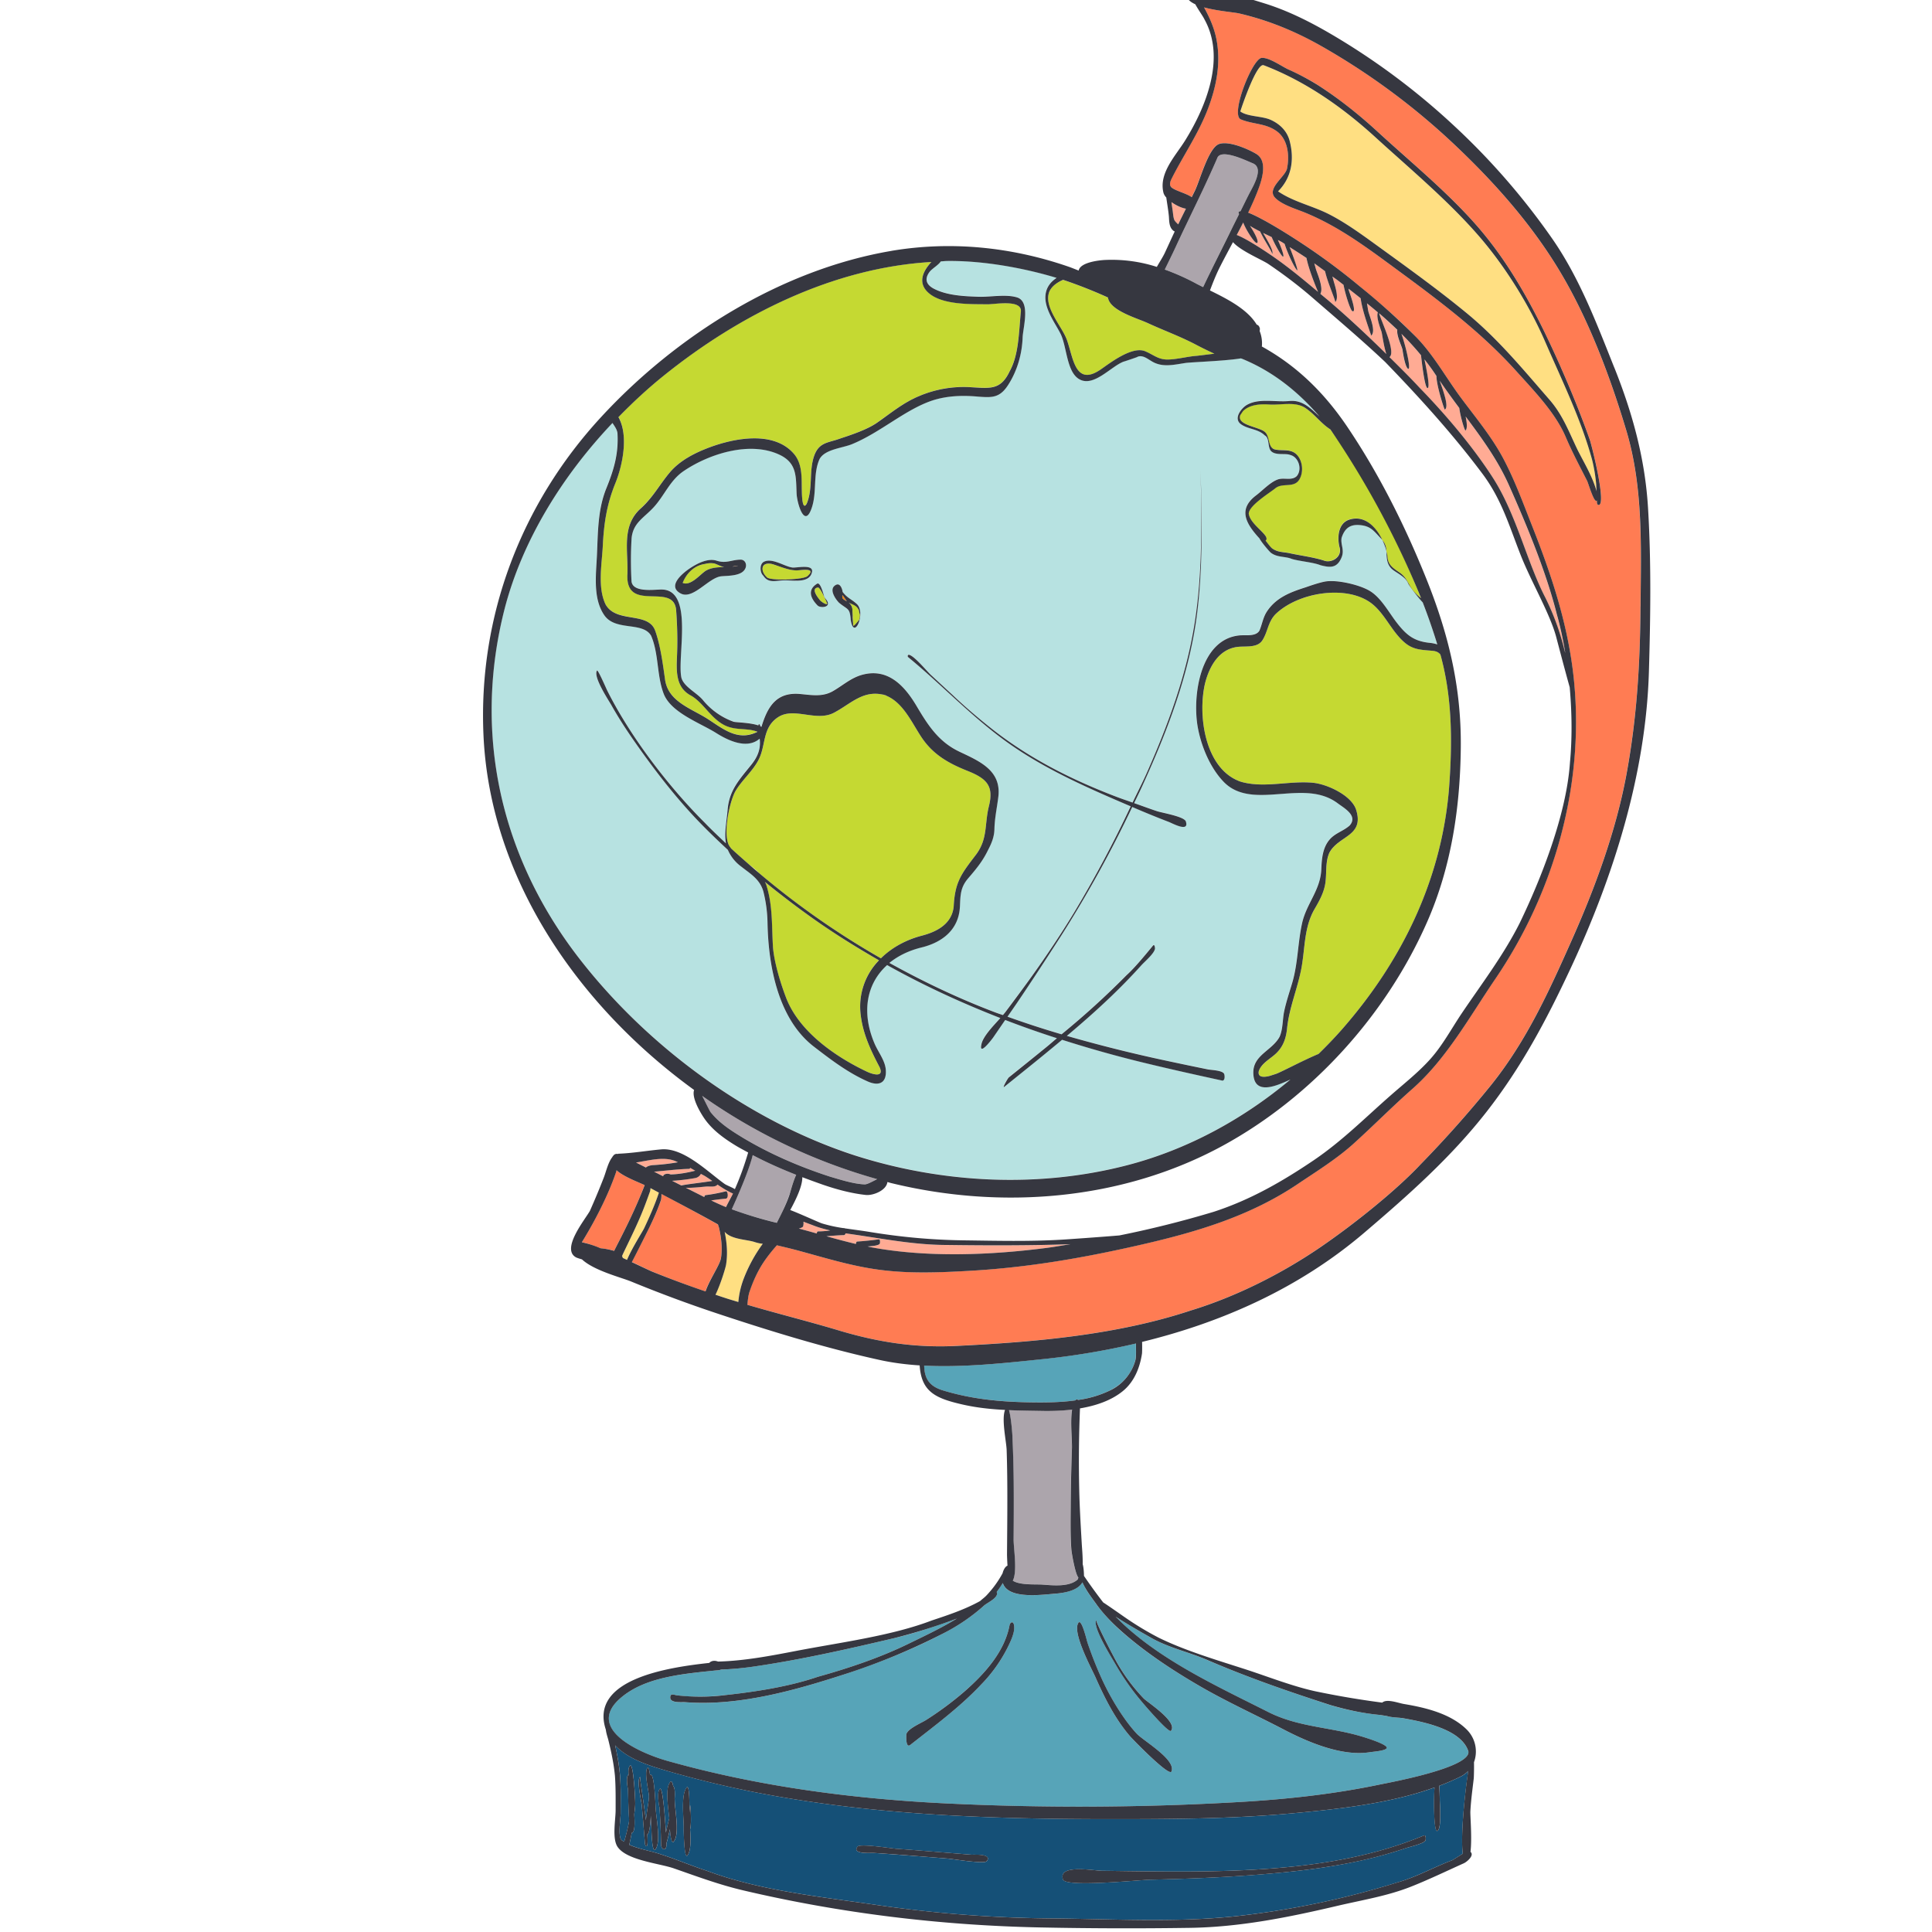 <svg width="48" height="48" fill="none" xmlns="http://www.w3.org/2000/svg"><rect width="100%" height="100%" fill="#808080" stroke="none"/><g clip-path="url(#a)"><path fill="#fff" d="M0 0h48v48H0z"/><path d="m18.263 14.062-.073.016a.686.686 0 0 0 .153-.026l-.077.01h-.003z" fill="#F28410"/><path d="M17.738 14a.526.526 0 0 0-.215.01l-.007.002c-.27.037-.464.235-.557.47.191.083.42-.194.547-.283.141-.098.32-.106.485-.11-.089-.014-.162-.064-.247-.09.013.004.005.003-.006 0z" fill="#C5D932"/><path d="M19.182 14.014c-.053-.012 0 0 0 0z" fill="#F28410"/><path d="M19.822 14.17c-.207.012-.451-.101-.64-.156-.289-.064-.295.186-.117.337.125.08.88.052.993-.034.237-.21-.114-.155-.236-.146z" fill="#C5D932"/><path d="M19.883 30.321a1.674 1.674 0 0 1-.304-.158c-.053.093-.102.176-.147.252l.047.011c.06-.061.293-.088.404-.105z" fill="#F28410"/><path d="M20.363 14.898c.03.056.233.175.18.072-.022-.051-.149-.343-.212-.374-.19.015-.023.235.032.302zM18.863 21.696a20.127 20.127 0 0 0 3.023 2.112 2.256 2.256 0 0 1 1.008-.56c.371-.096.752-.285.8-.723.03-.605.183-.807.543-1.277.308-.401.22-.76.33-1.21.126-.501-.036-.69-.525-.885-.466-.185-.851-.4-1.139-.824-.244-.364-.46-.877-.895-1.05a1.5 1.5 0 0 1-.055-.017c-.512-.125-.818.229-1.236.447-.441.23-.988-.15-1.384.108-.392.255-.302.688-.476 1.041-.15.305-.453.549-.6.828-.142.287-.288 1.006-.152 1.305.017.032.04.06.06.09.15.138.302.272.456.406.086.064.17.13.242.209z" fill="#C5D932"/><path d="M23.488 30.932c-.753-.006-1.481-.142-2.223-.252a30.37 30.37 0 0 1-.257-.038c-.006.023-.017.042-.038.044-.146.005-.291.017-.437.028.243.07.487.134.733.192.001-.03.01-.058.033-.06.178-.012.356-.03.533-.055.042-.006.033.09.027.106-.016.046-.165.064-.307.072l.108.023c1.393.257 2.966.192 4.366.009.187-.024.381-.058.572-.088-1.27.05-2.857.02-3.11.019z" fill="#FFAB94"/><path d="M19.002 21.91c.011.025.026.047.034.073.166.516.133 1.036.169 1.568.035.384.187.88.327 1.243.323.837 1.225 1.463 2.005 1.83.163.076.436.144.313-.115-.217-.413-.413-.824-.467-1.295a1.645 1.645 0 0 1 .453-1.356 20.28 20.28 0 0 1-1.583-1c-.428-.3-.844-.619-1.251-.948z" fill="#C5D932"/><path d="M21.985 17.268c.008.003.014.008.022.01.015.005.017.004-.022-.01z" fill="#F28410"/><path d="M15.285 12.01c-.213.526-.282.991-.31 1.556-.023.451-.134 1.02.066 1.443.264.486 1.066.172 1.237.661.132.375.19.818.244 1.211.078.56.666.72 1.085.995.392.258.742.539 1.212.302-.275-.106-.557-.019-.844-.176-.335-.183-.507-.555-.821-.73-.38-.21-.35-.619-.334-1.004.015-.37.005-.748-.023-1.117-.064-.703-1.25.088-1.21-.877.026-.583-.16-1.205.331-1.645.302-.27.468-.592.725-.897.253-.3.627-.487.99-.621.62-.23 1.596-.419 2.093.165.22.26.184.623.195.94.001.052.008.491.12.295.163-.378.05-.815.19-1.201.11-.293.295-.31.559-.388.255-.089.717-.226.997-.42.353-.246.65-.499 1.052-.666.42-.175.84-.246 1.296-.218.464.029.725.072.944-.386l.011-.022c.226-.414.223-.988.273-1.481.013-.297-.648-.17-.832-.172-.426-.005-1.173.024-1.5-.32-.232-.241-.086-.522.109-.73-2.443.141-4.774 1.312-6.654 2.826-.392.316-.764.662-1.12 1.026.019.036.033.067.04.081.196.453.056 1.134-.12 1.57z" fill="#C5D932"/><path d="m21.953 17.262.033.006c-.08-.023-.064-.016-.033-.006zM17.739 14h.006c-.045-.01-.022-.005-.006 0z" fill="#F28410"/><path d="M29.89 7.132c.24-.504.495-1 .736-1.496l.157-.315c-.002-.015-.012-.03-.01-.046.001-.009.003-.019 0 0 .003-.02.026-.024.047-.029.068-.137.136-.277.206-.412.089-.18.395-.655.098-.777-.162-.068-.754-.355-.872-.152-.328.76-.704 1.496-1.052 2.248-.084.182-.173.363-.26.543.264.095.523.212.774.346.054.03.116.06.177.09z" fill="#ACA5AC"/><path d="m32.805 7.3.188.157c.505.429.984.878 1.452 1.34-.059-.16-.105-.495-.117-.546-.019-.062-.145-.37-.093-.49-.09-.076-.181-.151-.272-.225l.034.198c.03.125.2.5.07.605.01-.005-.223-.591-.26-.928a37.65 37.65 0 0 0-.303-.238l.019.075c.015.046.201.556.072.48-.05-.04-.167-.402-.214-.65l-.135-.105c-.047-.035-.095-.068-.142-.102l.029.102c.027.106.147.448.038.534.027-.016-.188-.487-.249-.769-.09-.065-.177-.132-.268-.195.023.075.04.137.044.153.037.115.192.466.107.604z" fill="#FFAB94"/><path d="M21.821 30.793c-.127.017-.036.005 0 0z" fill="#F28410"/><path d="M34.52 8.873c.25.25.503.496.744.758.645.663 1.317 1.452 1.819 2.23.592.918.849 2.104 1.313 2.993.212.425.351.832.469 1.292.003.015.011.042.022.076a9.132 9.132 0 0 0-.199-.916l-.01-.036c-.26-1.046-.737-2.198-1.194-3.222-.277-.621-.67-1.162-1.072-1.7.033.159.047.307-.004.348-.016.01-.12-.313-.154-.56-.166-.222-.33-.446-.487-.676.09.254.238.653.128.717-.012.007-.207-.597-.208-.835l-.023-.034a5.17 5.17 0 0 0-.275-.38c.06.285.136.68.083.712-.067.04-.14-.552-.168-.813a6.785 6.785 0 0 0-.487-.532c.11.303.253.923.16.869-.081-.065-.134-.468-.137-.481-.027-.102-.15-.35-.126-.487-.148-.14-.299-.278-.454-.41.064.213.428.966.26 1.087z" fill="#FFAB94"/><path d="M28.016 28.943c1.49-.388 2.864-1.14 4.043-2.126-.324.148-.88.405-.921-.12-.039-.485.457-.584.65-.942.087-.195.071-.427.115-.634.052-.242.133-.476.202-.714.14-.485.135-.986.244-1.474.108-.488.453-.819.476-1.334.011-.259.03-.538.206-.744.14-.163.347-.211.501-.351.208-.242-.137-.428-.296-.547-.42-.317-.934-.27-1.433-.233-.483.034-1.019.083-1.39-.29-.344-.347-.568-.884-.655-1.358-.142-.771.049-2.2 1.04-2.293.148-.014.402.034.49-.12.069-.16.087-.32.184-.47.229-.35.587-.484.966-.605.072-.025.36-.127.517-.147-.063.008-.02.002 0 0 .289-.037.815.084 1.066.231.287.168.476.532.676.791.235.304.421.461.808.505a.906.906 0 0 1 .202.039 14.91 14.91 0 0 0-.362-1.044 3.773 3.773 0 0 1-.356-.457l-.002-.005c-.06-.156-.235-.241-.363-.332-.172-.12-.177-.3-.178-.473a1.484 1.484 0 0 0-.1-.275c-.005-.006-.007-.013-.012-.019-.188-.19-.26-.33-.536-.359-.247-.027-.39.072-.467.314-.032.168.077.3-.001.487-.115.277-.29.256-.523.196l-.01-.004c-.194-.072-.498-.093-.703-.152l-.01-.004c-.16-.064-.352-.03-.512-.15a2.23 2.23 0 0 1-.29-.366l-.006-.005c-.319-.354-.529-.707-.069-1.056.162-.122.352-.33.542-.395.15-.053.34.037.467-.083.141-.164.05-.472-.159-.525l-.008-.003c-.12-.044-.352.02-.467-.09-.097-.093-.034-.33-.161-.394-.167-.166-.415-.148-.595-.28-.195-.142.02-.406.161-.483.306-.166.706-.058 1.04-.09.337-.034.535.186.755.384-.526-.612-1.149-1.113-1.907-1.426-.015-.007-.03-.011-.046-.018-.419.07-1.23.093-1.383.116-.27.04-.55.114-.807-.028-.131-.073-.24-.179-.379-.128l-.011.004c.095-.025-.279.102-.329.117-.318.113-.759.658-1.12.43-.305-.193-.297-.811-.452-1.122-.118-.239-.368-.563-.377-.884-.005-.237.114-.394.28-.506-.786-.236-1.802-.428-2.711-.42h-.004c-.055.001-.109.01-.163.012-.06.093-.217.178-.278.258-.13.172-.093.317.106.42.325.17.756.189 1.114.2.293.01.676-.07.954.018.34.107.145.75.136.995a2.351 2.351 0 0 1-.351 1.167c-.219.345-.415.329-.79.298-.373-.03-.742-.017-1.1.1-.676.225-1.29.794-1.997 1.084-.242.1-.674.127-.806.37-.17.374-.061.82-.193 1.208-.181.544-.37-.12-.379-.352-.018-.414.015-.753-.417-.96-.736-.352-1.755-.028-2.391.404-.344.234-.478.617-.754.91-.247.264-.503.38-.538.765-.022.35-.019.716-.001 1.066.034.277.544.204.733.201.832-.012.39 1.679.507 2.195.066.229.386.37.538.556.196.24.467.43.757.533.057.018.407.02.616.093.003-.01.003-.025.01-.029.02-.011.033.017.04.05l.027.013c.154-.502.37-.874.973-.815.277.027.542.076.797-.069.253-.144.457-.337.747-.412-.086.022.09-.024 0 0 .635-.165 1.044.284 1.341.787.282.474.544.88 1.058 1.125.496.237 1.048.462.969 1.124-.034.28-.09.52-.097.802-.005.193-.07.35-.158.518-.135.28-.293.47-.493.703-.195.226-.193.416-.207.702-.027.577-.44.892-.957 1.017a1.982 1.982 0 0 0-.795.384c.857.474 1.74.892 2.64 1.232.06.023.12.042.18.064.02-.023.04-.046.055-.067.222-.295.442-.591.657-.89a25.18 25.18 0 0 0 1.06-1.598 29.71 29.71 0 0 0 1.403-2.631c-1.045-.447-2.092-.903-3.024-1.56-.904-.64-1.656-1.45-2.508-2.15-.015-.023-.011-.042.012-.057.121 0 .456.41.55.496.177.164.353.329.531.492.336.307.696.635 1.048.9.927.717 1.954 1.229 3.044 1.645.13.05.262.093.393.139.115-.242.24-.481.349-.726.525-1.185.975-2.393 1.184-3.677.207-1.267.182-2.56.157-3.84.033 1.2.075 2.703-.158 4.018-.238 1.342-.743 2.617-1.308 3.852-.06.13-.124.258-.185.387.189.067.377.137.567.2.13.043.66.13.716.25.097.29-.332.053-.42.018a26.718 26.718 0 0 1-.91-.37 29.448 29.448 0 0 1-1.767 3.199 83.698 83.698 0 0 1-1.104 1.68c-.075.11-.152.219-.227.33.442.159.89.304 1.343.438a20.649 20.649 0 0 0 1.613-1.469c.2-.179.445-.477.645-.719l.012-.015c.042-.053.052.065.05.075-.018.124-.259.323-.342.416-.264.293-.54.574-.826.845-.33.313-.673.613-1.02.906.8.23 1.612.43 2.435.61.357.076.715.151 1.073.223.076.016.366.023.4.114.015.04.022.158-.043.165a77.911 77.911 0 0 1-2.122-.487 29.947 29.947 0 0 1-1.863-.528c-.29.242-.584.483-.879.72l-.555.447c-.065.052.085-.212.11-.232.311-.25.624-.5.934-.753.088-.073.173-.149.262-.222-.434-.14-.862-.29-1.285-.452l-.295.43c-.023.033-.368.49-.294.17.04-.194.29-.45.468-.649a22.31 22.31 0 0 1-2.814-1.316c-.512.46-.644 1.175-.31 1.956.092.21.264.418.28.654.02.335-.186.397-.445.283-.497-.217-.92-.541-1.346-.869-.892-.689-1.129-2.015-1.149-3.066a3.438 3.438 0 0 0-.103-.784c-.086-.308-.318-.438-.558-.628a1 1 0 0 1-.325-.409 15.15 15.15 0 0 1-1.028-1.034 17.957 17.957 0 0 1-1.297-1.667c-.202-.29-.394-.586-.568-.893-.075-.133-.462-.715-.356-.86.021-.03.228.444.255.499.566 1.133 1.521 2.385 2.426 3.287.168.174.345.34.52.507-.041-.236.008-.494.04-.815.035-.5.294-.769.595-1.144.153-.19.233-.38.207-.627l-.004-.014c-.315.271-.787.043-1.079-.141-.402-.254-1.13-.506-1.308-.984-.17-.45-.117-.992-.31-1.435-.212-.36-.882-.104-1.161-.508-.287-.413-.206-1.004-.184-1.476.027-.568.017-1.141.234-1.676.189-.467.305-.86.276-1.367-.01-.096-.072-.176-.123-.257-1.26 1.33-2.244 2.933-2.68 4.617-.791 3.091-.104 6.145 1.832 8.657 1.737 2.255 4.269 4.08 6.867 4.92 2.174.7 4.569.822 6.782.244zM18.526 14.1c-.07.217-.433.198-.609.217-.312.034-.699.589-1.005.428-.368-.195.097-.543.245-.638.176-.113.433-.245.65-.176.238.075.359-.023.591-.028.103-.002.16.103.128.197zm.97.319c-.21.001-.4.088-.53-.115-.086-.073-.1-.287.014-.346.013-.007.007-.004 0 0 .202-.102.503.11.69.14h.007c.082.023.536-.096.498.111-.056.292-.465.209-.68.21zm.818.625c-.18-.18-.258-.395-.01-.544.09-.037.159.293.179.333.027.051.093.103.087.17-.007.098-.21.094-.256.041zm.823.35-.001-.013c-.025-.28-.07-.229-.28-.398-.04-.03-.308-.347-.08-.454-.038.018.01-.006 0 0 .102-.05.154.108.16.178.128.161.214.173.352.299.237.213-.071.935-.151.387z" fill="#B7E2E1"/><path d="M25.066 35.033c.053.175.083.587.085.623.02.432.03.864.033 1.296.003.432 0 .864-.002 1.297-.001.231.096.795-.02 1.021.17.114.56.086.73.098.26.017.663.066.878-.123.014-.017.015-.036.02-.054-.078-.082-.17-.629-.175-.694-.027-.376-.016-.757-.014-1.133.002-.459.013-.917.03-1.374.007-.212-.047-.669.002-.97a5.294 5.294 0 0 1-.676.033c-.3-.004-.596-.008-.89-.02z" fill="#ACA5AC"/><path d="M25.08 40.384c-.004.02-.001.009 0 0z" fill="#F28410"/><path d="M26.162 39.6c-.342.029-1.124.127-1.25-.27a2.194 2.194 0 0 1-.15.223l.008.022c.021.12-.219.237-.294.293l-.012.008a4.674 4.674 0 0 1-1.04.71c-.794.416-1.64.748-2.461 1.017-1.235.4-2.62.791-3.944.688-.09-.007-.368.028-.368-.114 0-.119.09-.067.176-.056.396.051.797.036 1.193-.007.758-.083 1.578-.21 2.284-.45a.113.113 0 0 1 .012-.004c.754-.21 1.544-.474 2.252-.82.394-.192.816-.39 1.205-.627-.511.183-1.026.362-1.556.486-1.161.273-2.342.543-3.524.71-.26.038-.52.06-.782.072-.043.02-.106.019-.17.025-.286.03-.573.059-.857.105-.51.082-1.043.222-1.448.56-.944.789.502 1.397 1.142 1.578 2.241.631 4.577.94 6.9 1.055 2.434.12 4.909.107 7.343-.035 1.155-.068 2.31-.193 3.443-.43.26-.053 2.287-.422 2.216-.827-.178-.554-1.134-.736-1.62-.822-.107-.02-.274-.015-.4-.055-.084-.012-.157-.026-.19-.029a6.49 6.49 0 0 1-1.215-.242c-1.031-.334-2.059-.689-3.06-1.12-.47-.202-.972-.306-1.42-.566-.101-.059-.51-.286-.86-.513 1.015 1.04 2.49 1.713 3.793 2.37.735.371 1.51.371 2.283.596.097.029.66.199.66.29 0 .077-.336.099-.428.113-.685.108-1.524-.249-2.118-.558-.697-.363-1.427-.695-2.107-1.09-.635-.37-1.279-.79-1.838-1.27a4.412 4.412 0 0 1-.738-.78c-.068-.097-.247-.325-.33-.525-.127.227-.496.27-.73.29zm-1.13 1.336a3.707 3.707 0 0 1-.65.91c-.53.564-1.161 1.027-1.766 1.506-.125.098-.098-.27-.098-.27.044-.142.376-.276.495-.352a8.28 8.28 0 0 0 .937-.697c.495-.43 1.003-.982 1.131-1.649.016-.084.092-.122.114 0 .025.169-.092.405-.163.552zm2.208-.687c-.028.04.402.857.466.975.194.356.431.684.712.976.106.105.854.582.676.801-.053.066-.64-.622-.711-.705a6.302 6.302 0 0 1-.67-.953c-.088-.15-.586-.941-.473-1.094zm-.223.56c.104.31.225.613.36.91.223.489.55 1.019.868 1.357.185.19.98.647.859.937-.055.13-.93-.76-1.04-.89-.364-.427-.621-.94-.846-1.448-.103-.232-.593-1.129-.423-1.359-.033.045.009-.012 0 0 .077-.108.205.443.222.493z" fill="#57A4B8"/><path d="M31.222 6.037c-.063-.006-.274-.34-.335-.51-.053.105-.106.209-.16.312.294.11.88.517.991.597.359.257.694.534 1.03.816-.072-.168-.237-.579-.29-.842a14.666 14.666 0 0 0-.419-.271c.106.262.22.598.188.579-.06-.048-.236-.415-.313-.66-.021-.013-.04-.028-.063-.04-.025-.016-.061-.034-.102-.054.095.207.175.443.118.41-.052-.043-.194-.295-.274-.484l-.213-.101c.12.205.278.466.223.525.025-.027-.193-.338-.297-.563a3.298 3.298 0 0 1-.252-.14c.122.18.245.426.168.426z" fill="#FFAB94"/><path d="M21.339 15.405c-.002.004-.003.012-.005.014.038-.056.03-.046.005-.014zM20.927 14.834c-.01.049.092.094.113.107-.002-.002-.11-.163-.097-.139-.015-.026-.02-.016-.016.032z" fill="#F28410"/><path d="M20.324 30.594c.103 0 .202-.01.302-.024a2.698 2.698 0 0 1-.414-.123c-.044-.017-.143-.052-.253-.095a.273.273 0 0 1-.01.12c-.012.021-.053.037-.103.051.148.04.297.08.446.123.003-.028.012-.052.032-.052z" fill="#FFAB94"/><path d="M21.198 15.549s.002 0 .002-.006l-.002-.001v.007zM19.888 30.323c-.029.006-.021.004 0 0z" fill="#F28410"/><path d="M21.179 15.179c0-.012 0-.024 0 0 .009.143.01.185.003.126-.005-.044.017.19.017.238.01.027.1-.085.14-.137a.294.294 0 0 0 .027-.134l-.001-.01c.004.038-.034-.121-.02-.082-.051-.136-.143-.149-.26-.208.066.052.097.12.094.207z" fill="#C5D932"/><path d="M32.044 3.508c.118.459.048.909-.29 1.247.373.256.842.357 1.244.557.386.192.765.463 1.114.715.786.57 1.575 1.135 2.325 1.75.785.645 1.398 1.394 2.06 2.153.334.383.485.804.701 1.253.173.34.365.652.471 1.021l-.01-.157a4.004 4.004 0 0 0-.097-.6l-.006-.023c-.272-1-.746-1.963-1.157-2.913a10.693 10.693 0 0 0-1.682-2.676c-.757-.865-1.684-1.64-2.534-2.415-.818-.747-1.741-1.398-2.782-1.797-.004 0-.008-.002-.01-.003-.173-.04-.522.984-.575 1.15.18.133.545.111.76.21.229.106.403.28.468.528zM18.95 30.901a.982.982 0 0 1-.223-.05c-.205-.06-.566-.063-.724-.247.055.268.08.543.036.815a4.113 4.113 0 0 1-.264.747c.06.02.123.044.182.061l.007.003h.003c.01.004.029.01 0 0a.49.49 0 0 1 .026.01c.114.037.234.072.351.107.02-.203.06-.391.136-.589.12-.312.28-.593.47-.857z" fill="#FFDF82"/><path d="M31.152 8.51c.022.01.045.02.066.031l-.014-.058c-.015.01-.034.018-.052.026z" fill="#F28410"/><path d="M35.577 16.167c-.25-.022-.458-.023-.662-.19-.347-.282-.517-.765-.882-1.017-.621-.428-1.793-.24-2.349.304-.181.194-.184.419-.312.633-.13.215-.434.148-.641.177-.45.064-.679.477-.786.88-.195.78-.024 2.15.875 2.465.58.173 1.21-.03 1.803.028.345.034.958.31 1.072.676.202.654-.432.631-.664 1.058-.111.243-.062.526-.106.783-.04.226-.149.422-.263.617-.266.457-.234.971-.33 1.479-.095.503-.302.977-.354 1.49-.026.253-.1.466-.293.64-.138.124-.35.236-.411.422-.042.21.252.125.291.112l.133-.043c.127-.042.69-.344 1.06-.496.222-.217.437-.442.64-.676 1.455-1.681 2.412-3.668 2.602-5.897.083-1.12.092-2.262-.213-3.35-.041-.048-.09-.085-.21-.095z" fill="#C5D932"/><path d="M31.698 26.681c.04-.012.043-.014 0 0z" fill="#F28410"/><path d="m16.37 29.63-.209-.113a.341.341 0 0 1-.01.078c-.08.222-.16.444-.254.66-.129.298-.272.591-.413.883l-.03.068c.009.014.014.03.02.047l.103.048c.124-.3.38-.693.425-.784.106-.223.268-.578.368-.887z" fill="#FFDF82"/><path d="M32.025 9.96c-.056.006-.017.002 0 0z" fill="#F28410"/><path d="M17.87 30.527c-.005-.026-.018-.063-.032-.104-.463-.26-.931-.51-1.4-.76a.834.834 0 0 1-.01.137 5.826 5.826 0 0 1-.302.709c-.034.069-.267.535-.43.843.24.114.438.21.51.24.43.175.877.343 1.319.493.091-.281.356-.652.385-.823.042-.244.01-.494-.04-.735zM30.006 2.71c-.228.593-.574 1.101-.865 1.66-.043.09-.115.197-.044.28.098.089.38.152.508.248l.08-.163c.123-.25.333-1.049.592-1.154-.082.033.04-.016 0 0 .23-.096.718.114.929.239.29.17.15.623.06.868-.075.2-.163.398-.257.593.365.14 1.041.574 1.164.654.562.358 1.099.755 1.61 1.18.482.4.968.814 1.403 1.263.431.444.735.997 1.101 1.493.368.498.766.969 1.059 1.518.284.534.491 1.105.714 1.667.491 1.242.9 2.474 1.039 3.809.27 2.61-.474 5.285-1.952 7.455-.632.93-1.213 1.988-2.062 2.735-.506.446-.976.925-1.477 1.374-.417.374-.904.674-1.368.987-1.209.814-2.565 1.206-3.973 1.525-1.394.317-2.758.551-4.185.632-.752.041-1.513.072-2.262-.03-.686-.094-1.348-.3-2.015-.48a18.07 18.07 0 0 0-.506-.126c-.122.139-.239.283-.34.438a3.085 3.085 0 0 0-.338.715c-.034.101-.042.216-.055.326.732.215 1.514.408 2.247.63.988.298 1.913.443 2.948.391 1.963-.095 3.99-.273 5.815-.877l.036-.012c1.1-.338 2.218-.898 3.19-1.562.851-.582 1.89-1.418 2.494-2.062a28.485 28.485 0 0 0 1.757-1.978c.879-1.1 1.431-2.325 1.985-3.568.584-1.31 1.101-2.706 1.365-4.119.264-1.411.344-2.763.354-4.194.011-1.468.071-2.955-.355-4.376-.393-1.308-.922-2.723-1.62-3.9-.693-1.168-1.61-2.213-2.592-3.144a17.143 17.143 0 0 0-3.408-2.527 7.547 7.547 0 0 0-1.997-.785c-.125-.03-.542-.06-.871-.15.144.265.262.533.315.833.103.58-.015 1.15-.223 1.693zm1.341-1.272c.184-.013.492.208.658.285.252.117.502.24.736.39.529.34 1.026.737 1.49 1.162.907.833 1.935 1.66 2.705 2.624.78.976 1.343 2.101 1.846 3.235.26.584.5 1.182.715 1.784.05.142.423 1.627.221 1.627-.047 0-.042-.084-.043-.112-.063.092-.212-.426-.242-.486-.184-.363-.371-.711-.53-1.086-.257-.605-.781-1.143-1.217-1.627-.96-1.067-2.106-1.895-3.258-2.74-.636-.468-1.262-.907-1.993-1.208-.222-.092-.588-.196-.758-.378-.207-.223.239-.506.297-.708.068-.321.032-.733-.25-.939-.28-.204-.595-.17-.895-.296-.27-.112.287-1.51.518-1.527z" fill="#FF7C53"/><path d="M23.537 6.481h.002c.239-.002.484-.005-.002 0zM30.423 8.748c0 .006-.004.008-.005.014l.033-.004c-.009-.002-.018-.007-.028-.01zM39.658 12.047l.001.014a.513.513 0 0 0-.001-.014z" fill="#F28410"/><path d="M23.396 34.535c.739.229 1.465.294 2.233.305.36.005.728.001 1.088-.048.024-.032.045-.031.063-.011a2.65 2.65 0 0 0 .789-.233c.316-.157.543-.409.637-.753.025-.106.014-.265.015-.417-.753.176-1.519.305-2.29.385-.946.099-1.982.215-2.972.165.008.317.123.501.437.607z" fill="#57A4B8"/><path d="M18.034 29.596c-.081.02.001 0 0 0zM22.558 16.322c-.018-.014.207.17 0 0z" fill="#F28410"/><path d="M17.58 29.477c-.074 0-.37.041-.543.03.154.077.306.156.459.233.004-.024.013-.046.033-.048.172-.022.335-.054.503-.097.049-.012.075.177 0 .183-.123.011-.243.028-.364.044.123.06.246.117.368.167.058-.122.125-.239.174-.336a2.423 2.423 0 0 1-.386-.225c-.042.067-.177.048-.244.049z" fill="#FFAB94"/><path d="m28.642 23.493-.012.015c-.04.05-.167.202.012-.015z" fill="#F28410"/><path d="M17.264 29.269a5.136 5.136 0 0 1-.565.067l.23.116c.081-.025.544-.075.766-.114a5.316 5.316 0 0 0-.18-.12c-.033-.02-.068-.036-.102-.056a.194.194 0 0 1-.149.107z" fill="#FFAB94"/><path d="M29.826 11.694c0-.012.01.536 0 0z" fill="#F28410"/><path d="M31.535 10.046c-.237-.015-.496.006-.657.167-.058.088-.078.116-.06.085-.123.268.469.296.613.438.118.117.063.364.226.424.188.05.4-.026.555.13.154.153.177.45.06.631-.136.205-.415.064-.588.205-.145.118-.665.435-.662.635.03.202.28.377.4.528.055.07.05.12.017.139.066.084.134.174.17.2.14.093.27.079.425.113.275.06.588.098.851.182a.071.071 0 0 1 .011.004c.178.064.436-.081.388-.31-.067-.234-.056-.613.233-.709-.04.013-.014.005 0 0 .38-.123.67.177.827.513a.41.41 0 0 1 .1.242v.033c.015.063.025.123.028.178.028.165.136.238.294.345.195.133.222.326.373.49.018.017.099.104.164.148a22.346 22.346 0 0 0-.778-1.735c.11.23-.149-.288-.133-.258a19.123 19.123 0 0 0-.516-.928 13.209 13.209 0 0 0-.827-1.27c-.237-.15-.394-.384-.63-.538-.248-.162-.603-.062-.884-.082z" fill="#C5D932"/><path d="M15.435 30.728c.214-.422.412-.844.58-1.285-.19-.088-.526-.211-.699-.37-.001.011-.002.023-.004.028a6.58 6.58 0 0 1-.204.525c-.184.419-.411.845-.653 1.238.104.014.27.07.463.148.122.013.24.032.34.065.09-.184.108-.214.177-.349z" fill="#FF7C53"/><path d="M26.08 7.225c-.178.383.303.877.426 1.215.16.443.202 1.187.851.733.239-.167.77-.574 1.09-.447.215.087.332.217.586.207.236-.009.467-.075.702-.093.059-.004.234-.028.436-.052a12.03 12.03 0 0 1-.448-.22c-.394-.207-.81-.357-1.213-.544-.264-.122-.936-.305-.981-.63a11.52 11.52 0 0 0-1.116-.44c-.136.058-.262.14-.333.271z" fill="#C5D932"/><path d="m16.25 29.108.225.115a.086.086 0 0 1 .01-.028c.05-.04.108-.045.177-.017.208-.006.41-.044.61-.094-.04-.023-.081-.047-.124-.068-.008.01-.014.022-.026.023-.293.007-.58.045-.872.07z" fill="#FFAB94"/><path d="m27.919 8.982.013-.006c-.025.008-.023.008-.013.006zM23.535 6.481h.002l-.16.002.159-.002z" fill="#F28410"/><path d="M16.242 28.945c.203-.01.401-.038.6-.07l-.053-.025c-.292-.127-.67-.017-.988.03.082.043.164.083.246.125.03-.03.095-.055.195-.06z" fill="#FFAB94"/><path d="M19.62 29.662c.01-.032.085-.318.16-.475-.369-.144-.73-.305-1.08-.489-.09.385-.407 1.1-.52 1.345.363.136.73.24 1.117.337a5.15 5.15 0 0 0 .322-.718z" fill="#ACA5AC"/><path d="M15.42 45.05c0 .138-.071.556.018.663.02.017.048.029.07.044.044-.158.086-.317.117-.478.004-.023.003-.046.007-.069-.022-.298-.026-.702-.031-.772.004.04-.063-.288.01-.347a.313.313 0 0 1 .013.052c-.015-.11-.02-.236.034-.279.082-.048.125.84.125.94 0 .093-.016.185-.025.277.018.247.01.446-.059.453 0 0 0-.003-.002-.003-.02.1-.04.201-.062.301.216.097.495.15.688.208.425.13.83.306 1.252.444 1.324.493 2.823.641 4.216.846 1.44.211 2.881.32 4.337.333 1.504.013 3.052.106 4.55-.053a21.146 21.146 0 0 0 4.048-.844c.456-.128.9-.378 1.349-.547.03-.011.159-.098.267-.164-.056-.427.046-1.467.138-2.055a.708.708 0 0 1-.18.134 6.008 6.008 0 0 1-.542.235c.01.15.014.31.013.335-.002.101.056.774-.07.786-.069 0-.087-.673-.06-1.08-1.131.406-2.424.54-3.582.646-1.477.134-2.96.14-4.441.14-2.947 0-5.883-.093-8.784-.654-.761-.147-1.514-.33-2.258-.545-.429-.124-.969-.288-1.293-.635.056.249.102.5.122.755.024.31.016.622.015.933zm11.96 1.429c.425.005.85.012 1.274.016.842.007 1.683.004 2.523-.045 1.437-.083 2.868-.293 4.199-.847.059-.024.047.103.042.117-.025.083-.394.164-.474.191-.372.126-.752.231-1.135.315-.852.188-1.726.284-2.597.352-.878.07-1.758.101-2.639.122-.268.007-2.085.195-2.162-.003-.134-.39.762-.22.969-.218zm-6.077-.597c.05-.085.837.04.955.05.311.022.622.047.933.072l.933.075c.056.005.536-.03.394.16-.049.08-.838-.052-.954-.061a136.923 136.923 0 0 0-1.867-.143c-.054-.003-.537.04-.394-.153zm-5.32.053.006.002c.009.003.017.006 0 0l-.006-.002zm1.072-1.518c.078-.128.076.453.073.613l.016-.172c.007-.075.046.443.002.591.015.25.023.527-.062.643-.086.14-.098-.604-.097-.654.005-.238-.075-.823.068-1.02zm-.657.024c.067-.039.122.671.148 1.092.023-.12.055-.249.082-.357-.024-.263-.102-.731.015-.89-.023.031.01-.015 0 0 .039-.065.066-.004.084.092.039.03.046.148.035.308l.003.066c.006.223.12.803-.016.988-.061.108-.091-.12-.105-.293-.031.15-.063.277-.085.348v.025c.004.186-.136.145-.135 0-.006-.31-.016-.621-.041-.931.006.06-.08-.372.015-.448zm-.493-.294c-.015.008.082.591.142 1.077.027-.237.081-.519.076-.608-.007-.123-.13-.62-.029-.7.023-.014.041.066.055.193.004-.005.006-.012.01-.015.099-.057.126.74.13.82.01.225.135.842-.001 1.029-.086.143-.102-.447-.102-.454-.003-.126-.013-.252-.017-.378-.013.256-.041.451-.086.464.012.174.01.293-.023.293-.036 0-.04-.1-.036-.066-.026-.32-.052-.639-.08-.958-.012-.117-.133-.62-.04-.697z" fill="#155077"/><path d="M29.13 5.205c.015.083.014.187.047.265.024.04.06.071.094.104.063-.13.128-.26.192-.389a.953.953 0 0 1-.36-.164l.026.184z" fill="#FFAB94"/><path d="M17.656 27.634c.208.26.495.447.776.617.684.414 1.436.737 2.195.984.194.055.583.184.858.188.062.001.19-.068.305-.13a14.2 14.2 0 0 1-4.347-2.067c.088.167.185.372.213.408z" fill="#ACA5AC"/><path d="M16.373 29.632c-.03.1-.017.056 0 0zM17.143 44.869c-.012.148-.003.037 0 0z" fill="#F28410"/><path d="M21.683 6.313c-.09.016-.07.012 0 0zM22.17 6.23c.06-.01.073-.012 0 0zM27.443 6.46c-.211.012.108-.006 0 0zM30.277 3.58c-.082.034.04-.017 0 0z" fill="#363740"/><path d="M40.106 9.132c-.443-1.109-.868-2.24-1.556-3.223a17.367 17.367 0 0 0-2.454-2.812A17.331 17.331 0 0 0 33.07.847c-.532-.311-1.08-.586-1.67-.768-.22-.068-1.747-.551-1.859-.362-.131.18-.033.303.156.389.078.143.183.286.22.361a.312.312 0 0 1 .012.023c.518.945.052 2.134-.483 2.998-.239.385-.666.818-.538 1.309a.297.297 0 0 0 .068.11c.022.158.05.315.065.473.008.122.005.272.115.355.01.008.02.01.029.017-.083.177-.164.355-.246.532-.049.103-.128.224-.198.347a3.652 3.652 0 0 0-1.296-.172c-.158.009-.584.06-.642.247-.002.006 0 .01-.003.016-.087-.032-.171-.069-.26-.099-1.417-.488-2.914-.64-4.395-.39.01 0 .017-.002.025-.004a.257.257 0 0 1-.025.005h-.002a5.139 5.139 0 0 1-.057.01l.057-.01c-2.736.466-5.341 2.104-7.206 4.125-1.994 2.16-3.058 4.963-2.925 7.908.16 3.54 2.335 6.709 5.233 8.813-.068.198.167.58.249.7.194.286.483.497.774.675.104.064.213.12.32.179-.091.31-.2.615-.33.91-.08-.05-.208-.096-.258-.132-.42-.3-1.016-.906-1.574-.856-.356.032-.709.095-1.066.108-.004 0-.006.005-.01.007a.104.104 0 0 0-.113.042l-.008.01c-.006.007-.011.018-.018.027-.105.135-.153.362-.212.512-.108.278-.222.55-.343.822-.128.226-.723.95-.344 1.155.025.013.082.031.147.05.299.28.977.449 1.222.55.701.288 1.413.553 2.132.792 1.317.438 2.689.86 4.043 1.157.322.071.655.113.993.135.042.653.39.816 1.049.968.358.083.714.12 1.072.138-.092.234.032.78.04.997.014.431.018.863.017 1.295 0 .433-.005.865-.008 1.297 0 .017.003.142.012.281-.043.013-.097.084-.122.188a2.6 2.6 0 0 1-.399.55c-.048.051-.108.093-.16.141-.39.215-.797.348-1.205.484-.992.38-2.27.544-3.357.753-.644.124-1.291.249-1.948.266-.082-.03-.152-.023-.21.023l-.003.01c-.992.108-2.997.392-2.575 1.66.01.096.05.204.063.26.072.292.135.587.163.886.021.283.017.568.017.851 0 .239-.092.71.05.916.23.333 1.031.407 1.39.53.574.2 1.128.407 1.722.547 2.426.571 4.912.873 7.403.923 1.227.025 2.463.028 3.69.01 1.259-.017 2.47-.263 3.69-.55.6-.14 1.213-.239 1.789-.463.45-.176.904-.396 1.345-.594a.447.447 0 0 0 .086-.06l.01-.008c.07-.064.133-.153.064-.214.041-.327-.008-.891-.003-1.003.014-.274.052-.547.084-.819.003-.03.01-.239.006-.405a.77.77 0 0 0-.19-.82c-.4-.389-1.015-.536-1.546-.625-.146-.024-.43-.138-.544-.035a21.844 21.844 0 0 1-1.664-.282c-.556-.122-1.14-.35-1.656-.52-.729-.238-1.545-.473-2.232-.81a7.527 7.527 0 0 1-.854-.516c-.055-.037-.326-.23-.527-.362a13.15 13.15 0 0 1-.477-.658c0-.088-.01-.218-.032-.291.004-.189-.017-.4-.023-.508-.025-.439-.052-.877-.062-1.316a31.523 31.523 0 0 1 .018-2.047c.393-.066.776-.194 1.066-.431.282-.231.42-.576.474-.927.004-.02.007-.155.003-.294 2.012-.491 3.917-1.346 5.518-2.711 1.094-.933 2.156-1.872 3.045-3.012.857-1.098 1.474-2.257 2.065-3.518 1.078-2.3 1.89-4.858 1.964-7.416.039-1.334.059-2.696-.02-4.028-.07-1.234-.382-2.377-.84-3.522zM29.178 5.47c-.033-.078-.032-.181-.048-.265l-.026-.184c.111.08.246.144.36.164-.064.13-.13.26-.192.39-.033-.034-.07-.064-.094-.105zm.023.684c.348-.753.723-1.487 1.051-2.248.119-.204.71.084.873.151.296.122-.01.596-.1.778-.069.135-.136.274-.205.412-.021.004-.043.008-.047.028-.002.016.008.031.01.047l-.157.315c-.241.497-.496.992-.735 1.496-.06-.03-.122-.06-.177-.09a5.81 5.81 0 0 0-.775-.346c.088-.18.177-.361.262-.543zm1.854-.543c.077.049.163.095.252.14.104.225.322.537.297.563.055-.059-.103-.32-.223-.526l.213.102c.08.189.222.44.274.483.056.032-.023-.202-.119-.41.041.02.077.039.103.054.021.013.041.028.063.04.077.246.254.614.313.66.032.02-.082-.317-.188-.578.14.088.281.178.419.27.051.264.216.675.288.843-.335-.282-.67-.56-1.029-.816-.111-.08-.698-.487-.991-.598.054-.102.107-.206.16-.31.061.17.272.502.335.509.077 0-.046-.247-.167-.426zm2.077 1.361a3.506 3.506 0 0 0-.029-.102c.047.035.096.067.142.102l.135.105c.047.249.165.61.214.65.13.076-.056-.434-.072-.48-.003-.006-.01-.035-.02-.075.102.078.202.158.304.239.038.337.269.923.26.928.13-.105-.04-.48-.07-.605-.005-.02-.017-.103-.034-.198.091.074.182.149.271.225-.051.12.075.428.093.49.013.051.06.385.118.545-.468-.461-.947-.91-1.452-1.34l-.188-.156c.085-.138-.07-.488-.107-.604l-.043-.153c.09.063.178.13.267.195.06.282.276.753.25.769.108-.086-.01-.428-.04-.535zm1.686 1.322c.173.17.335.348.487.532.028.26.102.853.168.814.054-.033-.023-.427-.083-.712.097.123.19.249.275.379l.023.034c0 .238.196.842.208.835.11-.064-.038-.463-.127-.717.156.23.32.454.486.677.034.246.137.57.154.56.051-.042.037-.19.004-.348.402.537.796 1.078 1.073 1.699.456 1.024.933 2.176 1.195 3.223l.01.035c.08.289.145.598.198.917a.88.88 0 0 1-.022-.077 6.247 6.247 0 0 0-.47-1.291c-.463-.89-.72-2.076-1.313-2.994-.502-.778-1.173-1.567-1.818-2.23-.241-.261-.494-.509-.745-.758.169-.12-.196-.874-.259-1.09.155.133.306.271.454.412-.023.136.1.384.127.486.003.014.055.416.136.481.092.056-.052-.565-.161-.867zM21.833 30.791a7.668 7.668 0 0 1-.535.055c-.021.001-.03.03-.033.06-.245-.059-.49-.123-.732-.192.145-.011.29-.024.436-.028.021-.003.032-.021.039-.044l.256.037c.742.11 1.47.247 2.224.252.253.002 1.84.03 3.11-.02-.191.03-.385.065-.572.09-1.4.183-2.973.247-4.366-.01-.036-.006-.071-.016-.107-.023.141-.009.29-.027.306-.072.006-.015.015-.112-.027-.105zm-1.872-.439c.11.044.208.078.252.096.136.053.274.09.414.122a2.152 2.152 0 0 1-.302.024c-.02 0-.03.024-.032.052-.148-.043-.297-.083-.446-.123.05-.014.092-.03.104-.05a.275.275 0 0 0 .01-.12zm6.438.446c-.813.049-1.63.029-2.445.018-.8-.01-1.564-.08-2.354-.21-.204-.034-.413-.058-.62-.09-.004-.001-.007-.008-.01-.007l-.016.003a3.616 3.616 0 0 1-.534-.117c-.088-.03-.543-.24-.787-.332.157-.287.305-.607.3-.816.169.064.34.126.51.186.34.117.706.216 1.064.255.185.021.517-.113.54-.321.036.009.072.022.11.03 2.735.664 5.726.426 8.218-.93 2.224-1.212 4.072-3.256 5.088-5.576.6-1.37.817-2.853.83-4.34.013-1.492-.31-2.82-.867-4.198-.524-1.3-1.163-2.576-1.947-3.74-.583-.866-1.27-1.53-2.13-2.005l.004-.024a.834.834 0 0 0-.057-.359c.004-.034.006-.057.007-.052-.012-.068-.045-.1-.08-.107-.23-.383-.73-.638-1.162-.85.078-.206.158-.41.261-.61.1-.197.206-.393.311-.59.192.22.721.436.88.544.381.258.748.535 1.095.836.608.527 1.222 1.046 1.806 1.597.85.878 1.681 1.794 2.413 2.772.482.642.667 1.298.955 2.029.26.66.726 1.448.882 2.033.026.1.232.884.335 1.248.057.642.062 1.29.006 1.872 0 .014-.002.028-.003.041-.095 1.27-.711 2.84-1.249 3.952-.403.798-.935 1.493-1.433 2.231-.255.378-.473.791-.777 1.133-.296.333-.65.61-.984.903-.642.562-1.208 1.136-1.918 1.618-.789.533-1.578.986-2.487 1.282a25.6 25.6 0 0 1-2.344.587c-.511.043-1.306.098-1.41.104zm5.298-4.116-.133.043c-.038.012-.333.098-.29-.112.06-.187.272-.299.41-.423.193-.174.267-.386.293-.64.052-.513.26-.987.355-1.49.095-.507.063-1.021.33-1.479.113-.195.223-.39.262-.617.044-.257-.005-.54.106-.783.233-.426.866-.403.664-1.058-.114-.366-.727-.642-1.071-.675-.593-.058-1.225.144-1.803-.029-.9-.315-1.07-1.686-.875-2.465.107-.402.336-.815.786-.88.206-.03.512.038.64-.177.13-.213.132-.439.314-.633.556-.544 1.728-.732 2.349-.303.364.251.534.735.881 1.017.204.167.413.168.663.19.119.01.168.046.208.094.305 1.089.297 2.231.213 3.35-.189 2.23-1.147 4.216-2.602 5.898-.202.234-.417.458-.639.675-.371.153-.934.455-1.061.497.043-.015.039-.013 0 0zm-4.17-19.29c.046.325.718.51.983.632.404.187.819.336 1.212.544.147.077.298.15.448.22-.202.023-.377.047-.435.052-.235.017-.467.084-.702.092-.254.01-.372-.12-.586-.207-.32-.127-.851.28-1.09.447-.65.454-.691-.29-.852-.732-.122-.339-.603-.833-.425-1.215.071-.132.197-.213.332-.273.379.128.752.274 1.116.44zM16.487 9.336c1.88-1.514 4.21-2.685 6.653-2.827-.195.209-.34.489-.109.731.328.343 1.074.314 1.5.32.185.002.846-.125.833.171-.051.494-.047 1.068-.273 1.482a.312.312 0 0 0-.011.022c-.22.457-.48.414-.945.386a2.836 2.836 0 0 0-1.296.218c-.402.167-.699.42-1.051.665-.28.194-.743.332-.998.42-.263.08-.448.095-.558.389-.141.386-.028.823-.19 1.201-.112.196-.119-.243-.12-.296-.01-.316.026-.68-.195-.94-.497-.583-1.473-.395-2.094-.165-.362.135-.736.322-.99.622-.256.304-.422.627-.724.897-.49.44-.305 1.062-.332 1.645-.04.965 1.147.174 1.211.877.028.369.038.746.023 1.116-.015.386-.046.795.334 1.005.314.175.486.547.821.73.287.157.57.07.844.176-.47.236-.82-.045-1.212-.302-.419-.276-1.007-.436-1.085-.995-.055-.393-.112-.836-.244-1.211-.17-.49-.973-.176-1.236-.661-.2-.424-.09-.992-.067-1.444.028-.564.097-1.029.31-1.556.177-.435.316-1.117.119-1.567-.006-.014-.02-.046-.04-.081.357-.366.73-.713 1.122-1.028zm-2.118 14.448c-1.936-2.513-2.623-5.567-1.832-8.658.436-1.684 1.42-3.288 2.68-4.617.052.081.114.16.124.257.029.507-.088.9-.277 1.367-.217.535-.207 1.109-.234 1.676-.022.473-.102 1.064.184 1.476.28.404.95.15 1.162.508.192.444.14.986.31 1.435.178.478.905.73 1.308.984.292.184.764.412 1.078.141l.004.014c.026.247-.054.437-.206.628-.301.375-.56.642-.594 1.143-.033.32-.083.579-.04.815-.176-.167-.354-.333-.521-.507-.906-.902-1.86-2.153-2.427-3.287-.027-.055-.233-.53-.255-.5-.105.147.281.728.357.861.173.308.366.604.568.894.402.576.829 1.14 1.297 1.666.323.364.671.704 1.028 1.034a.999.999 0 0 0 .325.41c.239.189.472.319.558.627.065.26.098.516.103.784.02 1.051.258 2.378 1.149 3.066.426.328.85.652 1.346.87.259.113.465.05.444-.284-.015-.236-.187-.443-.278-.655-.335-.78-.202-1.495.31-1.955.908.507 1.847.94 2.813 1.316-.178.198-.429.454-.469.65-.073.32.272-.138.295-.172l.295-.43c.423.163.85.313 1.285.453-.089.073-.174.15-.262.221-.31.253-.623.504-.934.754-.025.02-.175.283-.11.231l.555-.447c.295-.237.588-.477.879-.72.612.195 1.232.372 1.863.529.705.174 1.413.332 2.122.486.065-.006.058-.124.042-.165-.034-.091-.323-.098-.4-.113a96.506 96.506 0 0 1-1.071-.224 36.586 36.586 0 0 1-2.437-.61c.348-.293.69-.592 1.02-.905a14.8 14.8 0 0 0 .827-.845c.082-.093.324-.293.342-.417.002-.01-.008-.128-.051-.074-.179.217-.053.064-.012.015-.199.241-.445.54-.644.719a20.46 20.46 0 0 1-1.614 1.468 23.659 23.659 0 0 1-1.343-.438l.228-.33c.376-.555.741-1.116 1.104-1.68a29.495 29.495 0 0 0 1.767-3.2l.05.022c.284.122.571.239.86.35.088.034.518.272.42-.018-.056-.12-.585-.207-.716-.25-.19-.063-.378-.134-.567-.2.061-.13.125-.258.185-.388.565-1.235 1.07-2.509 1.308-3.852.233-1.315.19-2.817.158-4.018 0-.012.01.537 0 0 .025 1.281.05 2.574-.157 3.84-.21 1.284-.66 2.493-1.184 3.677-.109.245-.234.484-.349.727-.13-.047-.263-.09-.393-.14-1.09-.415-2.117-.928-3.044-1.645a14.546 14.546 0 0 1-1.048-.9c-.178-.163-.354-.328-.531-.491-.094-.087-.429-.496-.55-.496-.023.014-.028.033-.012.057-.018-.014.207.17 0 0 .852.7 1.604 1.51 2.508 2.149.932.658 1.979 1.113 3.024 1.56a29.457 29.457 0 0 1-1.402 2.631c-.334.55-.686 1.075-1.06 1.598-.216.3-.436.596-.658.891l-.055.066c-.06-.021-.121-.04-.181-.063-.9-.34-1.783-.758-2.64-1.233.211-.17.474-.304.796-.383.517-.126.93-.44.957-1.018.013-.285.011-.476.206-.702.2-.233.358-.422.493-.702.088-.168.153-.325.158-.518.007-.283.063-.522.097-.803.08-.66-.473-.887-.969-1.123-.514-.245-.776-.651-1.058-1.126-.297-.503-.706-.952-1.341-.787-.29.075-.494.269-.747.413-.255.144-.52.095-.797.069-.602-.06-.82.313-.973.815l-.027-.014c-.008-.032-.02-.06-.04-.049-.007.003-.007.02-.01.028-.21-.073-.56-.074-.616-.092a1.743 1.743 0 0 1-.757-.533c-.152-.187-.471-.328-.538-.556-.117-.517.325-2.208-.507-2.196-.19.003-.699.076-.733-.2a9.474 9.474 0 0 1 .001-1.066c.034-.385.291-.502.538-.765.275-.293.41-.676.754-.91.635-.432 1.655-.756 2.39-.404.432.207.4.545.418.96.01.232.197.896.378.352.132-.39.024-.835.193-1.208.132-.244.565-.271.806-.37.707-.29 1.321-.86 1.997-1.085.358-.116.728-.13 1.1-.099.375.03.572.047.79-.299.22-.347.337-.757.352-1.166.009-.246.203-.888-.136-.996-.278-.087-.661-.008-.955-.017-.359-.012-.788-.03-1.114-.2-.198-.103-.236-.248-.106-.42.061-.08.218-.166.278-.259.054-.002.109-.01.164-.01h-.159.16c.485-.006.24-.003.002 0 .909-.01 1.925.182 2.71.42-.165.11-.284.267-.279.505.01.321.259.645.377.884.155.31.148.929.451 1.12.362.23.803-.316 1.121-.43l.013-.005-.013.006c.05-.015.425-.141.329-.116l.01-.004c.14-.051.248.054.38.127.256.142.537.068.808.028.152-.023.963-.047 1.382-.115.015.006.03.01.046.017.758.314 1.38.815 1.907 1.427-.22-.199-.418-.419-.755-.385-.056.005-.017.001 0 0-.334.033-.734-.076-1.04.091-.14.076-.355.34-.16.483.179.132.427.114.594.28.127.063.064.301.161.394.115.11.348.045.467.09l.008.003c.208.052.3.36.159.525-.126.12-.317.03-.467.082-.19.066-.38.274-.542.396-.46.348-.25.702.07 1.056l.006.004c.075.135.266.348.29.366.16.121.351.086.511.15l.01.004c.206.06.51.08.703.152l.01.004c.234.06.409.082.523-.195.078-.188-.03-.319.001-.487.078-.243.22-.341.468-.314.276.028.347.168.536.359.005.005.007.012.012.018-.156-.336-.447-.636-.828-.512-.289.095-.3.474-.233.708.048.23-.21.374-.388.31a.097.097 0 0 0-.01-.004c-.264-.084-.577-.122-.851-.182-.156-.033-.285-.019-.425-.114-.037-.025-.104-.114-.17-.2.032-.018.037-.069-.018-.137-.12-.152-.369-.326-.4-.529-.002-.2.517-.516.662-.634.174-.142.453 0 .588-.206.118-.18.094-.477-.06-.631-.155-.155-.366-.08-.554-.13-.163-.06-.108-.307-.227-.424-.144-.142-.736-.17-.613-.438-.018.03.002.003.06-.085.161-.162.42-.182.657-.166.281.019.636-.08.885.081.236.154.394.388.63.538a22.542 22.542 0 0 1 2.253 4.191c-.064-.044-.145-.13-.162-.149-.152-.163-.178-.356-.374-.488-.158-.108-.266-.18-.294-.346a1.067 1.067 0 0 0-.028-.178c0 .174.006.354.177.473.13.091.305.176.364.332l.002.005c.015.029.21.306.356.457.133.344.255.693.362 1.044a.906.906 0 0 0-.202-.04c-.387-.043-.573-.2-.808-.504-.2-.259-.39-.623-.676-.79-.252-.148-.778-.269-1.065-.233h-.001c-.157.02-.445.123-.517.148-.38.121-.737.255-.966.605-.097.15-.115.31-.183.47-.09.155-.343.106-.492.12-.99.092-1.182 1.522-1.039 2.293.088.474.311 1.01.654 1.358.372.373.907.325 1.391.29.499-.037 1.013-.084 1.433.233.159.119.504.304.296.547-.154.14-.36.188-.5.351-.177.206-.196.485-.207.744-.023.515-.368.846-.477 1.334-.108.488-.102.989-.243 1.475-.07.237-.15.47-.202.713-.044.207-.028.44-.114.634-.194.358-.69.457-.651.942.04.525.597.268.92.12-1.178.986-2.552 1.737-4.042 2.126-2.213.578-4.608.455-6.78-.24-2.6-.842-5.131-2.668-6.869-4.922zm7.617-6.516c.04.015.037.015.022.012.435.173.65.686.895 1.05.288.425.674.639 1.139.824.489.195.652.384.525.884-.11.45-.021.81-.33 1.211-.36.47-.513.671-.543 1.277-.048.438-.429.627-.8.723-.39.102-.74.296-1.008.56a20.138 20.138 0 0 1-3.265-2.322c-.153-.135-.306-.268-.455-.406-.021-.03-.043-.057-.061-.09-.136-.3.01-1.018.151-1.305.148-.28.451-.523.6-.828.174-.353.085-.786.477-1.041.396-.258.943.122 1.384-.108.417-.218.723-.572 1.236-.447-.031-.01-.047-.015.033.006zm-.602 7.947c.054.47.25.882.467 1.295.123.26-.15.192-.313.115-.78-.368-1.682-.993-2.005-1.83-.14-.363-.291-.86-.327-1.243-.035-.531-.002-1.052-.168-1.568-.009-.027-.023-.05-.034-.073.407.33.823.648 1.25.948.517.363 1.046.691 1.584 1a1.643 1.643 0 0 0-.454 1.356zm-2.95 3.038c-.283-.171-.569-.358-.777-.619-.028-.035-.124-.24-.212-.407a14.181 14.181 0 0 0 4.347 2.068c-.116.06-.244.13-.305.13-.276-.005-.665-.134-.858-.189-.76-.246-1.513-.57-2.196-.983zm.267.446c.35.184.712.345 1.08.489-.075.157-.15.443-.16.475-.083.25-.203.484-.322.718a10.18 10.18 0 0 1-1.118-.337c.113-.246.43-.96.52-1.345zm-.49.955c-.049.098-.115.214-.174.336a6.21 6.21 0 0 1-.368-.166c.121-.017.242-.033.364-.044.076-.007.05-.196 0-.183-.08.02.002 0 0 0a3.986 3.986 0 0 1-.502.096c-.02.002-.029.024-.033.048l-.46-.232c.174.01.47-.03.543-.031.068 0 .202.018.244-.048.123.085.251.164.386.224zm-.797-.49c.033.02.068.035.102.056.06.038.12.078.18.12-.222.038-.685.088-.767.114l-.23-.117a4.99 4.99 0 0 0 .566-.067.199.199 0 0 0 .149-.107zm-.265-.147c.042.021.082.047.124.069-.2.05-.403.087-.61.093-.07-.028-.129-.022-.177.017a.096.096 0 0 0-.01.028c-.076-.037-.15-.076-.226-.114.292-.024.58-.062.873-.07.012 0 .018-.014.026-.023zm-.359-.165.053.024a5.31 5.31 0 0 1-.6.07c-.1.005-.165.031-.196.061-.081-.042-.164-.082-.245-.125.318-.048.696-.158.988-.03zm-1.532 2.226a1.753 1.753 0 0 0-.339-.066 2.347 2.347 0 0 0-.463-.148c.242-.392.47-.819.653-1.237.075-.172.144-.348.204-.525l.004-.028c.173.158.51.282.7.37-.17.44-.367.862-.582 1.285-.068.135-.086.165-.177.349zm.32.224a7.426 7.426 0 0 0-.104-.048c-.006-.017-.01-.032-.02-.047l.03-.068c.14-.292.285-.585.413-.883.094-.216.175-.438.254-.66a.372.372 0 0 0 .01-.078l.209.113c-.1.309-.262.663-.367.886-.045.092-.3.486-.425.785zm.631.293c-.072-.03-.27-.125-.511-.238.162-.31.394-.776.428-.845.113-.23.217-.466.3-.71a.925.925 0 0 0 .008-.137c.47.248.94.496 1.403.755.014.042.027.078.032.105.052.241.083.49.043.735-.029.172-.292.543-.383.825a25.77 25.77 0 0 1-1.32-.49zm2.135.753c-.117-.036-.238-.07-.35-.108l-.027-.009c.01.003.029.01 0 0h-.003a.035.035 0 0 0-.006-.003c-.06-.018-.122-.042-.182-.06.13-.266.251-.673.263-.748.044-.272.02-.547-.035-.816.158.185.518.188.723.247.09.03.16.045.224.05a3.74 3.74 0 0 0-.47.858 2.144 2.144 0 0 0-.137.59zm17.998 13.707c-.11.066-.238.153-.268.164-.448.17-.892.42-1.35.547a21.138 21.138 0 0 1-4.047.845c-1.498.158-3.045.066-4.55.052a31.784 31.784 0 0 1-4.337-.333c-1.393-.204-2.892-.353-4.216-.846-.422-.137-.828-.314-1.252-.444-.193-.059-.472-.11-.688-.207.023-.1.043-.201.062-.302l.002.004c.07-.008.077-.206.06-.454.008-.091.024-.183.024-.276 0-.1-.043-.988-.125-.94-.053.043-.049.168-.034.278a.306.306 0 0 0-.012-.052c-.073.06-.006.388-.011.348.005.07.009.474.03.771-.003.023-.002.047-.006.07-.031.16-.073.319-.116.477-.023-.015-.052-.027-.07-.044-.09-.107-.018-.525-.018-.663 0-.31.008-.623-.016-.933a5.342 5.342 0 0 0-.122-.755c.323.347.863.51 1.292.635.745.216 1.498.398 2.258.545 2.901.561 5.838.654 8.784.654 1.481 0 2.965-.007 4.441-.14 1.158-.106 2.451-.24 3.583-.647-.028.407-.01 1.081.06 1.081.125-.012.068-.685.07-.786a5.59 5.59 0 0 0-.014-.335c.186-.07.367-.148.541-.235a.683.683 0 0 0 .18-.134c-.09.589-.192 1.628-.135 2.055zm-9.45-6.744c.085.199.264.428.332.524.208.293.465.548.738.78.559.48 1.203.902 1.838 1.271.679.395 1.41.726 2.107 1.09.594.309 1.432.665 2.118.558.092-.015.428-.036.428-.113 0-.092-.564-.262-.66-.29-.774-.225-1.548-.225-2.283-.596-1.304-.658-2.778-1.331-3.793-2.37.349.227.758.454.86.513.448.26.95.363 1.42.565 1 .432 2.028.787 3.06 1.12.39.114.788.202 1.214.243.034.003.107.016.19.029.126.04.294.035.4.054.486.087 1.442.268 1.62.822.072.405-1.955.774-2.215.828-1.134.237-2.288.362-3.443.43a68.827 68.827 0 0 1-7.344.035c-2.323-.115-4.658-.424-6.899-1.056-.64-.18-2.087-.789-1.142-1.578.405-.338.938-.477 1.447-.56.285-.046.57-.074.857-.104.064-.007.127-.005.17-.026.262-.01.523-.033.782-.07 1.182-.169 2.363-.438 3.524-.711a14.14 14.14 0 0 0 1.556-.487c-.389.238-.811.436-1.205.628-.708.346-1.498.61-2.252.82a.113.113 0 0 0-.012.004c-.706.24-1.526.367-2.285.45a5.046 5.046 0 0 1-1.192.007c-.085-.011-.176-.063-.176.055 0 .142.279.108.368.114 1.323.104 2.71-.288 3.944-.687a16.314 16.314 0 0 0 2.46-1.016 4.675 4.675 0 0 0 1.04-.711l.013-.008c.075-.057.315-.173.294-.293 0-.005-.005-.014-.009-.022.055-.072.106-.146.152-.224.125.397.907.3 1.249.27.234-.017.603-.06.73-.288zm-.26-3.32c-.016.457-.027.915-.03 1.374-.002.376-.012.757.016 1.133.004.066.095.612.174.694-.006.018-.007.037-.02.053-.216.19-.618.142-.879.124-.17-.011-.56.017-.73-.098.117-.226.02-.79.02-1.021.003-.433.006-.864.003-1.297a32.008 32.008 0 0 0-.034-1.295c-.001-.036-.031-.45-.084-.623.295.012.591.015.892.02.213.002.444-.007.676-.034-.05.301.004.757-.004.97zm1.576-2.195a1.176 1.176 0 0 1-.638.753 2.65 2.65 0 0 1-.788.233c-.018-.02-.04-.021-.064.01-.36.05-.727.054-1.087.049-.769-.01-1.494-.077-2.233-.306-.313-.105-.43-.289-.437-.606.99.05 2.025-.066 2.972-.164a18.53 18.53 0 0 0 2.29-.386c-.001.152.01.312-.015.417zm12.55-18.73c-.01 1.431-.09 2.783-.353 4.195-.264 1.412-.781 2.808-1.365 4.119-.554 1.243-1.107 2.468-1.985 3.567a28.512 28.512 0 0 1-1.758 1.978c-.604.645-1.642 1.48-2.494 2.063-.971.663-2.09 1.223-3.19 1.562l-.035.011c-1.826.604-3.852.782-5.816.878-1.034.051-1.96-.094-2.947-.392-.733-.22-1.515-.414-2.247-.63.013-.11.02-.224.055-.326.084-.25.193-.492.337-.714.102-.155.219-.3.341-.438.168.04.337.08.506.125.667.18 1.329.387 2.015.48.749.103 1.51.072 2.261.03 1.428-.08 2.792-.314 4.186-.631 1.408-.319 2.764-.712 3.973-1.526.464-.312.95-.613 1.368-.986.5-.45.971-.929 1.477-1.375.85-.747 1.43-1.804 2.063-2.734 1.477-2.17 2.222-4.845 1.951-7.456-.139-1.335-.548-2.566-1.039-3.808-.222-.562-.43-1.133-.714-1.668-.292-.549-.69-1.02-1.058-1.517-.367-.496-.67-1.05-1.101-1.494a17.71 17.71 0 0 0-1.403-1.262 16.007 16.007 0 0 0-1.61-1.18c-.124-.08-.8-.515-1.165-.654.094-.196.182-.393.257-.594.09-.244.23-.697-.06-.867-.211-.126-.698-.335-.93-.24-.258.106-.468.905-.59 1.155l-.08.162c-.13-.096-.411-.159-.508-.247-.073-.083 0-.19.043-.28.29-.56.637-1.067.865-1.661.207-.543.325-1.113.222-1.694-.052-.299-.17-.568-.315-.833.33.09.747.121.872.15.71.166 1.362.43 1.997.786a17.162 17.162 0 0 1 3.408 2.526c.982.932 1.9 1.976 2.592 3.145.698 1.176 1.228 2.592 1.62 3.9.426 1.42.366 2.907.355 4.375z" fill="#363740"/><path d="M30.773 5.275c.002-.009.004-.018 0 0zM15.228 28.724c-.039.041.01-.017 0 0zM16.416 28.559l.01-.001h-.01zM38.782 9.134c-.503-1.134-1.067-2.26-1.847-3.235-.77-.964-1.798-1.79-2.705-2.624-.463-.425-.96-.823-1.49-1.162a6.069 6.069 0 0 0-.736-.39c-.165-.077-.474-.299-.658-.285-.23.017-.788 1.415-.518 1.528.3.126.615.092.895.296.282.206.318.618.25.938-.058.203-.504.486-.297.709.17.182.536.286.758.378.731.301 1.357.74 1.993 1.207 1.152.846 2.299 1.674 3.258 2.741.436.484.96 1.022 1.217 1.627.16.375.346.723.53 1.086.03.06.179.577.242.486 0 .028-.004.112.044.112.202 0-.172-1.485-.222-1.627-.215-.603-.455-1.2-.715-1.785zm.779 2.312a3.946 3.946 0 0 1 .098.615l-.002-.015.01.158c-.105-.37-.297-.681-.47-1.022-.216-.448-.368-.87-.701-1.252-.662-.76-1.275-1.508-2.06-2.153-.75-.616-1.539-1.18-2.325-1.75-.35-.253-.729-.523-1.115-.716-.401-.2-.87-.301-1.243-.557.338-.338.407-.788.29-1.247-.064-.248-.239-.422-.468-.527-.215-.1-.58-.077-.76-.211.053-.166.403-1.19.575-1.15a.065.065 0 0 0 .01.003c1.04.399 1.964 1.049 2.782 1.797.85.775 1.777 1.549 2.534 2.415.67.766 1.278 1.743 1.682 2.676.412.95.885 1.913 1.157 2.912a.126.126 0 0 0 .006.024zM28.382 42.297c.07.082.658.77.711.704.177-.22-.57-.697-.676-.801a4.505 4.505 0 0 1-.712-.976c-.064-.118-.494-.935-.466-.975-.113.153.385.944.472 1.094.194.338.418.658.671.953zM27.218 41.674c.226.51.483 1.023.846 1.449.112.13.986 1.02 1.04.89.122-.29-.674-.747-.859-.937-.317-.339-.644-.869-.867-1.357a9.466 9.466 0 0 1-.36-.91c-.017-.051-.146-.601-.223-.493-.168.23.32 1.127.423 1.358z" fill="#363740"/><path d="M26.794 40.317c-.033.045.01-.014 0 0zM25.081 40.384c-.003.02-.002.009 0 0-.127.667-.635 1.218-1.13 1.65a8.179 8.179 0 0 1-.938.696c-.119.077-.45.21-.495.353 0 0-.027.367.098.269.606-.478 1.237-.942 1.766-1.506a3.69 3.69 0 0 0 .65-.91c.072-.147.19-.383.163-.552-.021-.122-.098-.084-.114 0zM16.16 44.094c-.005.003-.007.01-.01.015-.015-.127-.033-.207-.056-.194-.102.081.021.578.029.7.005.09-.05.371-.077.608-.059-.485-.156-1.068-.142-1.076-.093.077.029.58.04.696.028.32.053.639.08.958-.004-.033 0 .067.035.067.033 0 .036-.12.023-.294.046-.012.074-.207.087-.464.004.126.014.252.017.378 0 .008.016.598.101.454.137-.187.012-.803.002-1.029-.004-.08-.032-.877-.13-.82zM16.642 44.287c-.025.033.01-.018 0 0z" fill="#363740"/><path d="M16.76 44.686c.012-.16.005-.279-.034-.308-.019-.096-.046-.157-.084-.092-.118.159-.04.626-.015.89a9.254 9.254 0 0 0-.083.356c-.025-.42-.08-1.13-.147-1.09-.096.075-.01.506-.015.446.025.31.036.62.042.931-.002.145.138.186.135 0l-.001-.025c.022-.071.054-.198.085-.348.014.173.043.401.105.293.135-.185.021-.765.016-.988l-.003-.065zM17.144 44.858l-.016.172c.003-.16.005-.74-.074-.613-.143.198-.062.782-.068 1.02 0 .052.01.796.097.655.085-.115.077-.393.062-.642.044-.149.005-.667 0-.592zm0 .01c-.013.147-.004.037 0 0zM35.375 45.603c-1.33.553-2.762.764-4.199.847-.84.049-1.681.052-2.523.045-.425-.004-.85-.01-1.274-.016-.207-.003-1.103-.173-.969.219.077.197 1.894.01 2.163.003.88-.021 1.76-.053 2.639-.122.87-.069 1.744-.165 2.597-.352.384-.084.763-.19 1.134-.315.08-.028.45-.11.474-.192.006-.014.017-.141-.042-.117zM24.124 46.079l-.933-.076c-.312-.025-.622-.05-.934-.072-.117-.01-.903-.135-.955-.05-.143.193.34.15.395.154.311.02.623.043.934.067l.933.075c.115.01.905.142.954.06.142-.19-.338-.154-.394-.158zM21.986 17.267c-.012-.002-.021-.002-.033-.005l.056.017c-.008-.003-.015-.008-.023-.012zM21.433 16.76c-.087.022.091-.024 0 0zM17.745 14h-.007c.01.002.018.003.007 0z" fill="#363740"/><path d="M18.398 13.904c-.232.005-.354.102-.591.027-.217-.07-.475.064-.65.177-.147.095-.613.443-.245.637.306.161.693-.393 1.005-.427.176-.018.539 0 .609-.217.032-.095-.025-.2-.128-.197zm-.89.295c-.127.09-.356.365-.547.283.093-.236.286-.434.556-.471l.008-.002a.537.537 0 0 1 .221-.01c.085.026.158.075.247.089-.166.005-.344.012-.485.11zm.683-.12c.024-.007.049-.012.073-.017h.002l.078-.01a.66.66 0 0 1-.153.026zM19.675 14.098l-.006-.001c-.187-.03-.488-.242-.69-.14.007-.003.013-.006 0 0-.115.059-.1.274-.014.346.128.203.32.116.53.115.214-.002.623.082.68-.21.037-.207-.418-.087-.5-.11zm.382.219c-.113.086-.869.113-.993.034-.178-.152-.171-.402.117-.338-.052-.011 0 0 0 0 .188.055.433.17.64.157.122-.008.474-.063.236.147zM20.304 14.5c-.249.15-.17.364.01.544.047.053.249.057.256-.042.005-.066-.06-.117-.087-.169-.021-.04-.09-.37-.179-.333zm.058.398c-.055-.067-.223-.287-.032-.302.063.03.19.322.211.374.055.102-.148-.016-.179-.072zM21.178 15.179c0-.011 0-.023 0 0zM20.935 14.707c-.007-.07-.059-.227-.161-.178-.227.108.04.423.081.454.21.17.255.118.28.398v.012c.08.548.388-.174.152-.387-.138-.126-.224-.137-.352-.299zm-.007.127c-.004-.048.001-.058.015-.032-.013-.024.095.136.098.139-.021-.013-.124-.058-.113-.107zm.416.346c-.014-.04.023.12.02.082v.01a.29.29 0 0 1-.025.134c.025-.032.032-.042-.005.014.002-.002.003-.011.005-.014-.041.052-.13.164-.141.136 0 .006 0 .005-.001.005v-.006.001c0-.046-.021-.28-.016-.237.006.06.006.017-.003-.126 0 .024 0 .011 0 0a.238.238 0 0 0-.093-.207c.116.06.209.072.26.208z" fill="#363740"/><path d="M20.774 14.53c-.038.017.012-.006 0 0zM32.955 14.441c-.064.008-.02.003 0 0zM33.518 12.909c-.04.013-.014.004 0 0zM34.444 13.663a.415.415 0 0 0-.098-.242c.043.092.078.186.1.276l-.002-.034z" fill="#363740"/></g><defs><clipPath id="a"><path fill="#fff" d="M0 0h48v48H0z"/></clipPath></defs></svg>